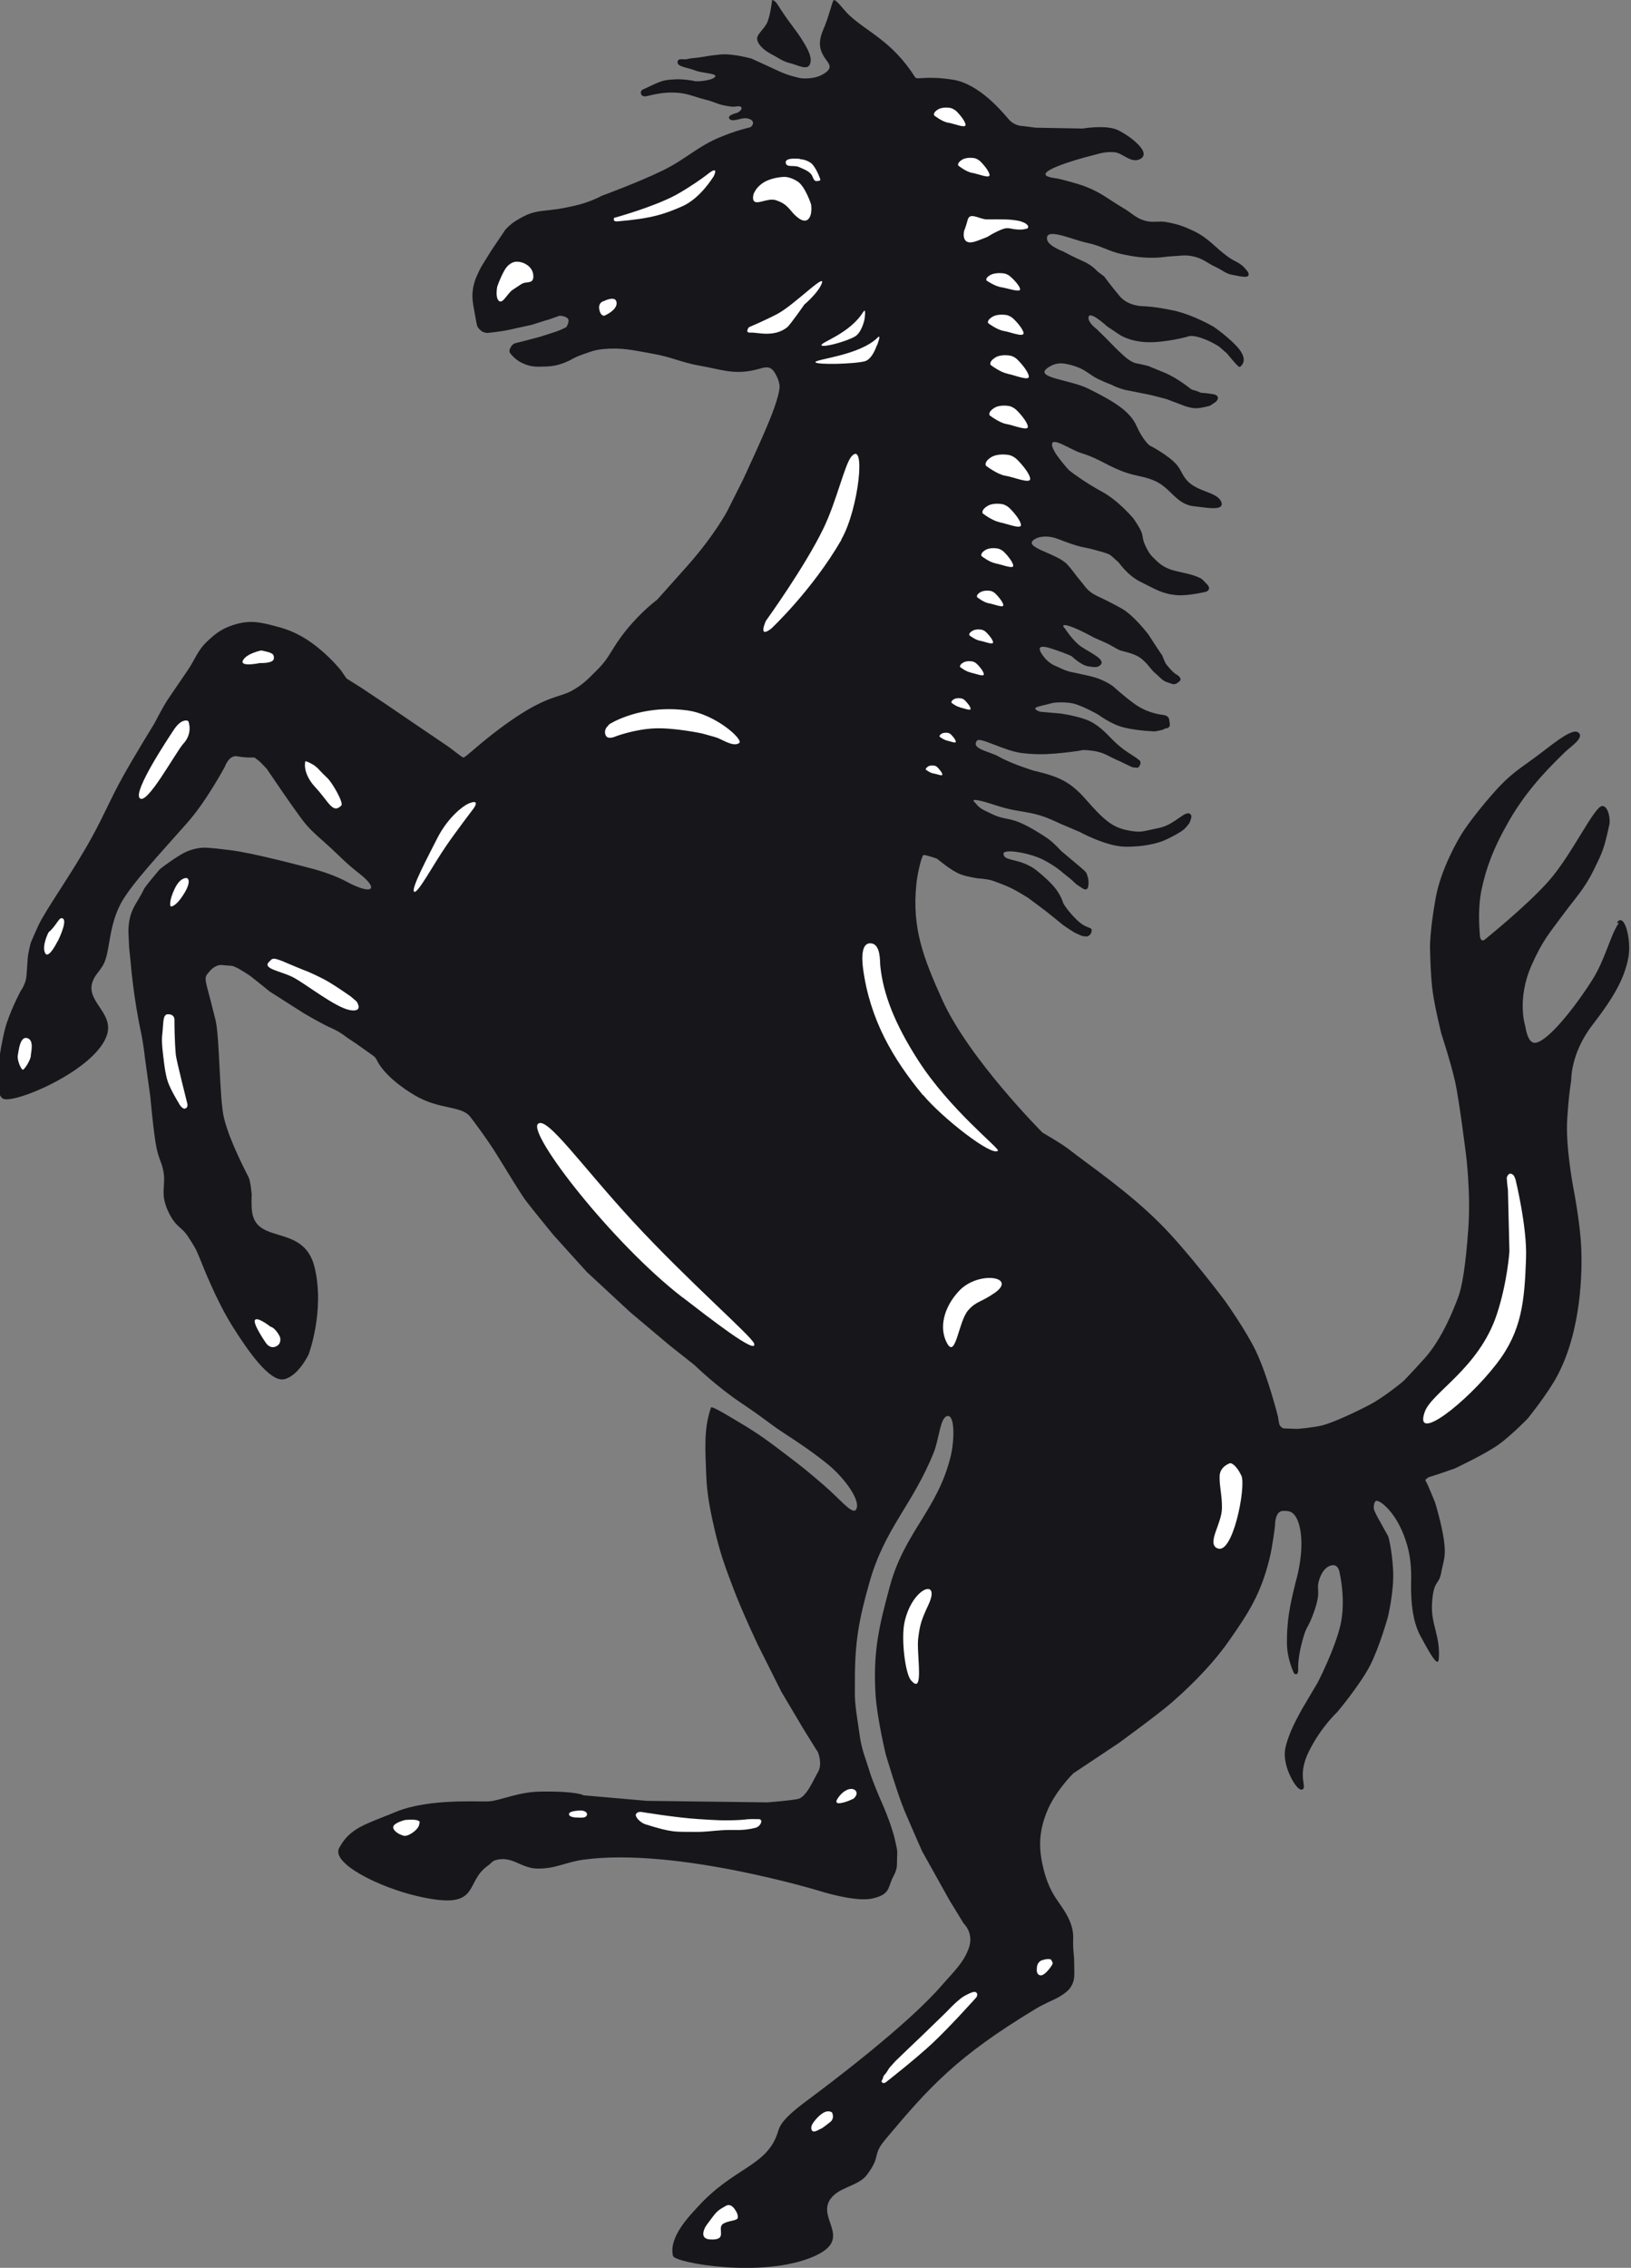 <?xml version="1.0" encoding="UTF-8"?><svg id="_レイヤー_1" xmlns="http://www.w3.org/2000/svg" xmlns:xlink="http://www.w3.org/1999/xlink" viewBox="0 0 97.13 135"><rect x="0" y="0" width="97.13" height="135" fill="#808080" stroke="none"/><defs><style>.cls-1{fill:none;}.cls-2{fill:#16161b;}.cls-3{fill:#fff;}.cls-4{clip-path:url(#clippath);}</style><clipPath id="clippath"><rect class="cls-1" y="0" width="97.13" height="135"/></clipPath></defs><g class="cls-4"><path class="cls-2" d="M96.4,54.95c-.51.74-.8,2.16-1.58,3.39-1.06,1.67-2.68,3.71-3.42,3.74-.44.01-.56-.97-.56-.97,0,0-.55-1.61.39-3.7.65-1.45,1.05-1.87,1.86-2.97.77-1.04,1.28-1.54,1.84-2.69.48-.99.59-1.17.91-2.66.08-.35-.08-1.12-.42-1.11-.5.03-1.79,2.9-3.23,4.51-1.33,1.49-3.79,3.46-3.79,3.46,0,0-.24.16-.27-.27-.03-.43-.14-1.67.12-2.81.25-1.14.63-2.29,1.63-4.03,1.16-2.01,2.59-3.35,3.35-4.1.3-.29,1.19-.86.74-1.15-.41-.26-1.67.86-2.64,1.56-1.22.88-1.62,1.12-2.86,2.6-1.21,1.45-1.53,2.07-1.53,2.07,0,0-1.13,1.84-1.45,3.68-.33,1.84-.33,2.84-.33,2.84,0,0,.02,1.62.15,2.62.13,1,.53,2.59.53,2.59,0,0,.58,1.77.82,2.86.24,1.09.64,4.29.64,4.29,0,0,.3,2.3.14,4.47-.16,2.17-.36,3.44-.62,4.1-.25.66-.93,2.42-1.99,3.6-1.06,1.17-1.26,1.35-1.26,1.35,0,0-1.08.91-1.98,1.39-.9.48-2.27,1.1-2.84,1.24-.58.14-1.45.21-1.53.21l-.77-.03c-.08,0-.19-.11-.24-.19-.05-.08-.1-.49-.1-.49,0,0-.58-2.34-1.3-3.88-.59-1.25-1.86-3.03-1.86-3.03,0,0-2.2-2.94-3.85-4.59-1.93-1.93-4.11-3.39-5.43-4.42-.47-.37-1.58-1-1.58-1,0,0-4.4-4.4-5.99-7.94-1.09-2.43-1.8-4.2-1.53-6.85.06-.63.32-1.73.43-1.74.11-.02.7.18.78.21s.81.7,1.43.94c.39.15,1.05.24,1.05.24,0,0,.54.03.83.13.29.1.82.29,1.21.49.39.2.93.54.93.54,0,0,.92.69,1.03.77.11.08,1.08.87,1.08.87,0,0,.62.43.79.49.16.07.31.15.38.15s.21.02.21.02c0,0,.26-.05.29-.33.03-.28-.28-.08-.87-.65-.59-.57-.82-1-.82-1,0,0-.13-.51-.59-1.03-.46-.52-1.1-1-1.1-1,0,0-.41-.31-1.03-.47-.62-.16-.8-.18-.84-.43-.03-.25.75-.13.75-.13,0,0,.88.1,1.62.47.74.38,1.16.77,1.16.77l.51.41.31.29.31.2s.33.28.39-.11c.06-.39-.07-.64-.1-.74-.03-.1-.31-.33-.31-.33l-1.2-1.01c-.34-.36-.6-.62-.96-.85-.36-.23-.92-.6-1.57-.87-.58-.24-.98-.18-1.55-.46-.42-.21-.76-.31-1.01-.65-.06-.08-.36-.29.18-.18.54.11.92.28,1.52.44.96.26,1.55.22,2.48.57.34.13.87.38.87.38l1.13.48s1.55.85,2.67.88c1.11.03,1.99-.21,2.35-.36.36-.15,1.05-.52,1.23-.7.18-.18.29-.34.29-.34,0,0,.08-.18.1-.28.02-.1.04-.16-.02-.23-.29-.35-.9.6-1.9.8-1,.2-.99.27-1.62.18-.73-.11-1.17-.32-1.72-.82-.98-.89-1.36-1.74-2.58-2.3-.56-.26-1.52-.47-1.52-.47,0,0-1.32-.4-2.07-.83-.55-.32-1.7-.46-1.32-.96.18-.24,1.61.61,2.69.74.76.09,1.32.08,1.95.03s1.47-.16,1.59-.2c.11-.03.62,0,1,.1.44.11.65.28,1.06.46.4.17.93.46,1.01.46.08,0,.26.03.26.03,0,0,.11-.06.14-.15.03-.08.05-.15.05-.15l-.05-.13-.19-.15-.38-.25s-.52-.31-1-.79c-.47-.47-.93-1-1.65-1.26-.72-.26-1.55-.36-1.55-.36l-.82-.07-.34-.03s-.59-.18-.11-.31c.48-.13.75-.18.83-.21s.88-.1,1.39.07c.51.16,1.26.57,1.32.61.07.03.77.59,1.57.78.8.2,1.83.23,1.83.23,0,0,.39-.07.49-.11.1-.05.13-.08.21-.08s.16-.07.18-.15c.02-.08-.03-.33-.03-.33,0,0,.02-.26-.36-.31-.38-.05-1.06-.18-1.75-.69-.69-.51-1.18-.97-1.18-.97,0,0-.51-.44-1.42-.65-.92-.21-1.2-.26-1.2-.26l-.31-.1-.69-.31s-.31-.16-.54-.46c-.23-.29-.61-.85.41-.52,1.01.33,1.24.47,1.24.47,0,0,.55.54,1,.6.28.03.53.11.72-.1.28-.32-.57-.68-1.17-1.08-.46-.31-.95-1.06-.95-1.06,0,0-.35-.33.19-.18.54.15,1.52.7,1.52.7,0,0,.51.23.7.31.2.08.69.39.88.46.2.07.72.15,1.11.39.45.28.72.77.96.96.25.2.43.46.71.54.28.08.38.18.57.07.2-.11.23-.21.23-.21,0,0,.05-.15-.23-.31-.28-.16-.65-.66-.65-.66l-.12-.26-.08-.21-.31-.46-.52-.8s-.87-1.15-1.6-1.55c-.74-.41-1.24-.64-1.24-.64,0,0-.37-.16-.57-.31-.3-.22-.4-.42-.64-.7-.32-.37-.45-.61-.78-.97-.65-.69-2.75-1.02-1.93-1.51.41-.24.98-.14,1.22-.06.25.08.79.31,1.31.46.38.11.6.12.98.23.38.11.8.2.96.31.17.11.38.35.46.39.08.05.54.82,1.41,1.24.87.43,1.26.7,2.14.77.68.05,1.73-.21,1.73-.21,0,0,.33-.13.05-.43-.28-.29-.3-.34-.55-.44-.95-.39-1.73-.24-2.47-.97-.3-.29-.41-.38-.64-.85-.23-.47-.13-.58-.28-.92-.14-.3-.44-.73-.44-.73,0,0-.88-1.07-1.9-1.62-1.01-.55-1.73-1.1-1.9-1.23-.16-.13-.54-.62-.54-.62,0,0-.28-.36-.33-.46-.05-.1-.14-.23-.18-.39-.14-.68,1.07.21,1.73.41,1.11.34,1.62.82,2.72,1.18.61.2.99.2,1.58.44,1.05.42,1.32,1.44,2.44,1.55.63.06,1.82.32,1.6-.26-.24-.61-1.44-.58-2.06-1.3-.28-.32-.32-.59-.59-.91-.51-.59-1.63-1.16-1.63-1.16,0,0-.39-.31-.77-1.16-.38-.85-1.28-1.43-2.88-2.22-1.09-.54-3.27-.64-2.4-1.24.51-.35.92-.31,1.59-.1.67.21.88.52,1.42.78.54.26.77.31.88.38.11.07.57.23.72.26.15.03,1.05.21,1.26.25.21.03,1.21.3,1.21.3l1,.38s.46.18.78.16c.33-.01.8-.15.8-.15l.36-.24.08-.11s.16-.28-.28-.34c-.44-.07-.64-.07-.7-.08-.07-.02-.29-.13-.41-.15-.11-.02-.2-.08-.2-.08,0,0-.82-.67-1.59-.98-.77-.31-.93-.38-.93-.38,0,0-.18-.05-.28-.07-.1-.02-.36-.08-.36-.08,0,0-.31,0-.8-.44-.49-.44-.67-.65-1.09-1.07-.22-.22-.57-.56-.57-.56,0,0-.49-.35-.47-.67.04-.47,1.1.52,1.1.52l.7.47s.59.44,1.7.48c1.11.03,2.4-.33,2.4-.33,0,0,.19-.13.8.07.6.2,1.08.52,1.08.52l.47.41s.67.83.74.8c.07-.03.05,0,.11-.07.07-.07.37-.39-.16-1.03-.54-.64-1.47-1.28-1.47-1.28,0,0-1.23-.73-2.42-.98-1.19-.25-1.75-.25-1.75-.25,0,0-.92.02-1.44-.6-.52-.62-.93-1.18-.93-1.18l-.39-.29s-.31-.38-.88-.62c-.57-.25-1.16-.57-1.16-.57,0,0-.88-.32-.96-.7-.16-.79,1.48,0,2.4.19.83.17,1.23.49,2.06.67.73.15,1.16.22,1.91.21.43,0,.68-.07,1.11-.09.45-.02.72-.09,1.16,0,.61.11.87.4,1.43.66.38.17.55.38.96.45.37.06,1.07.27.96-.09-.03-.11-.09-.15-.16-.24-.3-.39-.64-.44-1.04-.73-.81-.58-1.14-1.1-2.04-1.54-.61-.29-.98-.42-1.64-.54-.5-.09-.82.06-1.31-.09-.54-.16-.76-.45-1.24-.73-.87-.51-1.3-.91-2.24-1.28-.62-.24-1.64-.48-1.64-.48l-.42-.07s-.11-.02-.18-.05c-.84-.28,1.49-.99,2.57-1.26.52-.13.77-.24,1.35-.2.49.03,1,.7,1.55.4.77-.43-.93-1.57-1.44-1.76-.73-.27-1.99-.05-1.99-.05l-2.8-.05-.77-.1s-.47.02-.83-.39c-.36-.41-1.75-2.13-3.35-2.37-1.6-.25-2.12.03-2.23-.14-1.37-2.16-2.84-2.68-3.94-3.71-.31-.29-.79-.97-.91-.88-.1.08-.28.97-.62,1.75-.39.88-.13,1.34.08,1.67.22.34.56.59-.05.96-.6.38-1.39.26-1.39.26,0,0-.67-.13-1.23-.39-.55-.26-1.68-.77-1.68-.77,0,0-1.08-.31-1.83-.25-.75.07-.8.11-1.31.18-.28.04-.45.03-.72.1-.22.05-.53-.1-.55.18-.02.28.62.32,1.04.49.45.18,1.41.17,1.18.4-.23.23-1.12.27-1.19.24-.07-.03-.69-.13-1.13-.11-.81.04-.84.08-1.99.62-.16.08-.15.47.26.38.41-.1,1.02-.24,1.68-.21.74.03,1.13.25,1.85.43.61.15.68.31,1.55.41.17.02.57-.12.56.1,0,.15-.27.27-.27.27,0,0-.56.12-.47.32.12.25.63.02.86,0,.25-.03.62.08.56.33-.03.09-.07.15-.15.2-.66.17-1.02.28-1.65.53-1.5.59-2.14,1.35-3.58,2.05-1.38.68-3.64,1.51-3.64,1.51,0,0-.67.38-1.62.59-.95.21-1.03.2-1.7.28-.68.07-.99.16-1.54.47-.36.2-.56.35-.85.65l-.85,1.26-.46.74c-.14.22-.21.35-.32.59-.13.28-.2.44-.27.74-.17.71-.02,1.16.1,1.88.03.2.06.33.1.51.04.19.33.38.33.38l.24.07s.82-.07,1.39-.2c.57-.13,1.31-.29,1.31-.29,0,0,.93-.3,1-.31.07-.02.65-.23.65-.23,0,0,.42.02.51.21.08.17-.11.47-.11.47,0,0-.34.18-.65.28-.31.1-1.01.33-1.08.34-.07.02-.8.21-.8.21l-.52.13s-.15.03-.26.23c-.11.2-.08.19-.07.31.1.15.17.22.3.34.21.19.37.27.64.38.4.15.66.14,1.08.13.62-.01.98-.1,1.54-.36.48-.27.66-.32,1.3-.54.17-.06.52-.13.69-.14,1.14-.11,1.81.07,2.95.27,1.12.19,1.71.52,2.83.72,1.23.21,1.96.53,3.18.27.63-.13.97-.39,1.3.18.33.57.26.87.26.87,0,0,0,.38-.43,1.51-.42,1.13-1.75,3.97-1.75,3.97l-.92,1.83s-.74,1.43-2.4,3.3c-1.67,1.88-1.8,2.01-1.8,2.01,0,0-.88.64-1.81,1.78-.93,1.14-.93,1.58-1.76,2.4-.54.54-.83.86-1.52,1.24-.69.38-1.44.27-3.56,1.73-1.82,1.26-2.75,2.27-2.88,2.23-.13-.04-.75-.56-.94-.68-.19-.12-3.68-2.5-3.68-2.5l-1.47-.98-.65-.41-.21-.13-.34-.49s-.51-.64-1.21-1.22c-.69-.58-1.42-1.06-2.48-1.35-1.02-.28-1.7-.46-2.71-.13-.67.22-1.02.47-1.53.95-.62.57-.74,1.1-1.22,1.79-.47.7-.97,1.41-1.21,1.78-.24.37-.75,1.35-.75,1.35,0,0-1.19,1.93-1.89,3.19-.76,1.37-1.07,2.2-1.83,3.58-1.15,2.1-2.75,4.31-3.19,5.26-.43.95-.46,1.06-.46,1.06,0,0-.14.54-.17.88-.03.34-.05.96-.1,1.23-.05.27-.22.59-.28.66-.06.07-.75,1.43-.98,2.35-.23.92-.78,3.76-.11,4.12.65.35,5.58-1.73,6.2-3.83.39-1.32-1.33-1.98-.85-3.18.16-.39.31-.46.59-.91.48-.77.28-2.43,1.22-3.95.68-1.09,1.99-2.5,3.81-4.55,1.13-1.27,2.24-3.34,2.24-3.34,0,0,.24-.72.75-.62.51.1,1.01.07,1.01.07,0,0,.21.16.27.2.06.04.47.48.47.48l.75,1.1s1.2,1.77,1.62,2.25c.42.48.86.82,1.42,1.34.66.61.9.9,1.72,1.54,1.23.96.76,1.31-.78.47-.54-.29-1.36-.59-2.06-.77-.69-.18-3.47-.92-4.82-1.09-1.35-.17-1.55-.15-1.55-.15,0,0-.68-.04-1.45.43-.76.47-1.22.85-1.22.85,0,0-.89,1.03-.96,1.21-.07.18-.51.91-.51.91,0,0-.22.36-.32.8-.1.44-.08.86-.08.86l.04.89.09.86s.16,2.09.63,4.24c.13.62.24,1.6.24,1.6l.3,2.16s.21,2.32.37,3.05c.16.73.27.78.39,1.3.21.92-.2,1.35.27,2.41.47,1.06.81.94,1.23,1.6.29.46.41.59.66,1.21.25.62,1.02,2.58,1.95,4.07.95,1.52,2.26,3.39,3.11,3.19.85-.2,1.45-1.48,1.45-1.48,0,0,.97-2.58.36-5.16-.62-2.62-3.41-1.36-3.72-3.27-.07-.41-.03-1.07-.03-1.07,0,0-.07-.81-.18-1.03-.1-.22-1.11-2.08-1.47-3.53-.28-1.12-.25-4.81-.51-5.86-.65-2.65-.75-2.41-.35-2.88.4-.47.79-.37.79-.37,0,0,.42.04.52.04.1,0,.42.17.42.17,0,0,.51.29.78.5.27.21,1.07.86,1.07.86l2.04,1.3s1.14.67,1.66.89c.51.22.92.56.92.56l.54.36.93.66s.14.09.2.17c.07.08.13.22.13.22,0,0,.43.96,2.22,2.02,1.47.87,2.74.6,3.29,1.26.1.12,1.12,1.48,1.65,2.36.6.98,1.31,2.13,1.56,2.49.24.36,1.77,2.22,1.77,2.22l1.97,2.18,2.59,2.4,2.34,1.97,1.49,1.18s1.32,1.29,2.86,2.31c1.43.96,1.51,1.11,2.47,1.74.75.49,1.71,1.12,2.64,1.88.95.78,2.03,2.22,1.62,2.71-.28.18-.85-.59-1.9-1.5-.86-.74-1.27-1.08-2.12-1.72-1.08-.82-1.63-1.25-2.85-1.98-.58-.34-1.7-1.04-1.74-.91-.44,1.28-.34,2.5-.28,4.07.04,1.09.25,2.18.58,3.54.33,1.32.61,2.04,1.09,3.3.49,1.29,1.41,3.23,1.41,3.23l1.4,2.79,1.27,2.14.68,1.1.22.34s.29.71,0,1.19c-.28.48-.69,1.5-1.2,1.6-.51.1-1.8.2-1.8.2l-7.19-.09-3.76-.33s-.4-.26-2.61-.22c-1.28.02-2.31.52-3.02.58-.58.04-3.56-.19-5.54.62-1.85.76-2.74.95-3.39,2.15-.5.91,2.35,2.34,4.69,2.88,3.82.88,2.71-.8,4.16-1.82.18-.12.24-.26.45-.33.99-.29,1.5.48,2.49.5,1.1.02,1.67-.38,2.76-.53,5.48-.75,14.05,1.86,14.05,1.86,0,0,2.09.67,3.11.46,1.15-.25.93-.65,1.29-1.32.29-.54.19-.67.23-1.27.02-.35-.06-.54-.13-.89-.22-1.01-.88-2.45-.88-2.45,0,0-.47-1.08-.64-1.66-.25-.81-.46-1.26-.58-2.1-.34-2.26-.29-2.02-.29-3.33,0-2.28.24-3.59.86-5.78.91-3.25,2.58-4.63,3.84-7.77.33-.83.37-2.08.81-2.16.46-.08.42,1.5.19,2.42-.78,3.16-2.74,4.49-3.61,7.69-.67,2.46-1.01,3.93-.86,6.47.09,1.41.61,3.57.61,3.57,0,0,.72,2.41,1.1,3.31.38.9,1.06,2.44,1.06,2.44l1.63,2.92.85,1.39s.62.56.31,1.45c-.31.89-.92,1.43-1.63,2.25-2.07,2.39-6.82,5.96-8.01,6.84-1.69,1.25-1.63,1.6-1.78,2.01-.69,1.92-2.59,1.98-4.72,4.31-.46.51-1.76,1.8-1.48,2.93.1.41,5.32,1.35,8.36.04,2.36-1.02.32-2.16.94-3.31.46-.84,1.7-.84,2.24-1.55.89-1.18.28-1.13,1.11-2.12,2.62-3.13,4.27-4.95,8.93-7.76.44-.27,1.18-.6,1.18-.6,0,0,.66-.31.9-.67.33-.48.22-.89.23-1.47,0-.36-.04-.57-.06-.93-.02-.42.04-.67-.05-1.08-.14-.66-.56-1.23-.78-1.55-.22-.32-.64-.86-.93-2.01-.29-1.16-.32-2.14.18-3.4.5-1.26,1.59-2.32,1.59-2.32l2.73-1.82s2.33-1.7,3.09-2.36c.76-.66,2.28-2.05,3.4-3.64,1.24-1.76,1.94-2.86,2.46-4.95.19-.76.33-1.97.33-1.97,0,0-.02-.85.45-.88.48-.03.59.13.59.13,0,0,.43.23.52,1.46.09,1.23-.31,2.57-.31,2.57,0,0-.36,1.36-.46,2.25-.06.55-.08.86-.08,1.42,0,1.02.43,1.85.43,1.85,0,0,.26.19.24-.27-.02-.46.1-1.22.33-1.96.18-.62.28-.48.64-1.52.45-1.32.03-1.18.33-1.97.15-.39.41-.71.77-.73.36-.02.41.51.41.51,0,0,.37,1.6.04,3.04-.33,1.45-1.36,3.44-1.36,3.44l-.87,1.47s-.58,1-.83,1.69c-.26.72-.33,1.03-.19,1.67.15.69.72,1.71,1,1.52.26-.18-.35-.81.37-2.26.72-1.45,1.68-2.33,1.68-2.33,0,0,1.34-1.59,1.95-2.76.55-1.06,1.06-2.86,1.06-2.86,0,0,.4-1.59.32-2.89-.08-1.29-.29-1.96-.29-1.96,0,0-.48-.87-.54-.97-.06-.1-.32-.57-.32-.7,0-.13.01-.39.15-.44.13-.04.53.23.91.72.38.49.7,1.12.93,1.92.18.63.22,1.17.24,1.66.02.49-.16,2.47.56,3.76.33.59,1.03,1.98,1.08,1.37.11-1.41-.47-2.04-.4-3.3.08-1.43.4-1.09.54-1.82.14-.76.31-.98.17-1.97-.14-.99-.53-2.25-.53-2.25,0,0-.36-.88-.41-.98-.05-.1-.17-.35-.17-.35,0,0,.12-.16.3-.2.18-.04,1.46-.49,1.46-.49,0,0,1.85-.87,2.62-1.43.77-.56,1.71-1.53,1.71-1.53,0,0,1.22-1.5,1.79-2.59,1.42-2.7,1.48-6.19,1.4-7.71-.08-1.52-.48-3.53-.48-3.53,0,0-.45-2.4-.35-3.99.1-1.58.24-2.32.24-2.32,0,0-.05-1.59,1.25-3.28,1.32-1.71,1.92-2.8,2.15-4.02.2-1.02-.22-2.76-.68-2.09M45.09,2.32c-.03-.29.45-.6.62-1.03.19-.48.27-1.29.27-1.29.21.03.33.28.48.51.7,1.07.94,1.25,1.41,2.03.27.45.52.92.36,1.29-.16.38-.73.04-1.18-.07-.48-.12-.67-.31-1.14-.55-.47-.25-.79-.59-.82-.88"/><path class="cls-3" d="M56.39,44.08c-.18-.03-.43-.22-.43-.22,0,0-.05-.08.11-.18.16-.1.4-.05.4-.05,0,0,.08.02.15.08.07.07.29.3.3.44.02.13-.37-.04-.55-.07"/><path class="cls-3" d="M57.17,42.1c-.21-.03-.5-.26-.5-.26,0,0-.06-.1.13-.21.19-.12.47-.05.47-.05,0,0,.09.02.18.1.08.08.34.35.35.51.02.15-.43-.04-.64-.08"/><path class="cls-3" d="M57.8,40.03c-.26-.04-.62-.32-.62-.32,0,0-.07-.12.17-.26.23-.15.58-.07.58-.07,0,0,.12.03.22.12.11.09.42.44.44.63.02.19-.53-.05-.79-.09"/><path class="cls-3" d="M58.35,38.14c-.26-.04-.62-.32-.62-.32,0,0-.07-.12.17-.26.23-.15.58-.07.58-.07,0,0,.12.03.22.12.11.09.42.44.44.62.02.19-.53-.05-.79-.09"/><path class="cls-3" d="M58.87,35.91c-.29-.05-.68-.36-.68-.36,0,0-.08-.13.18-.29.26-.16.64-.08.64-.08,0,0,.13.03.25.14.12.1.46.49.49.69.03.21-.59-.06-.88-.1"/><path class="cls-3" d="M59.28,33.53c-.35-.05-.83-.43-.83-.43,0,0-.09-.16.22-.35.31-.2.78-.09.78-.09,0,0,.16.04.3.16s.56.59.59.84c.03.25-.71-.07-1.06-.12"/><path class="cls-3" d="M59.52,31.08c-.42-.07-1-.52-1-.52,0,0-.11-.19.27-.43.38-.24.94-.11.94-.11,0,0,.19.05.36.2.17.15.68.71.71,1.02.04.3-.86-.08-1.28-.15"/><path class="cls-3" d="M59.87,28.32c-.49-.08-1.16-.6-1.16-.6,0,0-.13-.22.31-.5.44-.27,1.09-.13,1.09-.13,0,0,.22.05.42.23.2.18.78.82.82,1.17.04.35-1-.1-1.48-.17"/><path class="cls-3" d="M59.63,17.1c-.37-.05-.88-.4-.88-.4,0,0-.1-.15.23-.33.33-.18.83-.09.83-.09,0,0,.17.03.32.15.15.12.59.55.62.78.03.23-.76-.06-1.12-.11"/><path class="cls-3" d="M60.95,19.83c.03.27-.8-.07-1.18-.13-.39-.06-.92-.46-.92-.46,0,0-.11-.17.25-.38.35-.21.87-.1.87-.1,0,0,.17.04.33.17.16.13.62.63.66.9"/><path class="cls-3" d="M59.2,24.29c.38-.24.94-.11.94-.11,0,0,.19.05.36.2.17.15.68.71.71,1.01.04.3-.86-.08-1.28-.15-.42-.07-1-.52-1-.52,0,0-.11-.19.27-.43"/><path class="cls-3" d="M59.99,22.24c-.42-.07-1-.52-1-.52,0,0-.11-.19.27-.43.38-.24.94-.11.94-.11,0,0,.19.04.36.2.17.15.67.71.71,1.02.04.31-.86-.08-1.28-.15"/><path class="cls-3" d="M60.75,13.17c.5.13.59.4.37.45-.26.06-.38.05-.55.04-.52-.03-.5-.22-1.21.13-.71.35-.2.19-1.2.56-.99.36-.74-.62-.74-.62,0,0,.08-.17.21-.65s.7-.02,1.15-.02c.77,0,1.44-.03,1.98.11"/><path class="cls-3" d="M58.06,9.42s.15.04.29.16c.14.12.55.58.58.83.03.25-.7-.07-1.04-.12-.34-.05-.82-.43-.82-.43,0,0-.1-.15.22-.35.31-.19.77-.09.77-.09"/><path class="cls-3" d="M55.85,6.52c.31-.19.77-.09.77-.09,0,0,.15.04.3.16.14.12.55.58.58.83.03.25-.7-.07-1.05-.12-.34-.05-.82-.43-.82-.43,0,0-.09-.16.22-.35"/><path class="cls-3" d="M55.26,45.63c.16-.1.4-.05.4-.05,0,0,.08.02.15.08.07.07.29.3.31.44.02.13-.37-.04-.55-.06-.18-.03-.43-.22-.43-.22,0,0-.05-.08.12-.18"/><path class="cls-3" d="M31.05,16.91c-.2.14-.33.21-.53.35-.33.24-.58.85-.81.65-.23-.2-.1-.84-.1-.84,0,0,.16-.5.44-.99.28-.49.67-.5.67-.5.39-.03,1,.24,1.04.81.04.57-.42.32-.7.52"/><path class="cls-3" d="M36.01,18.79s-.24.07-.32-.37c-.08-.44.28-.5.28-.5,0,0,.7-.36.75.09.05.45-.7.77-.7.77"/><path class="cls-3" d="M42.47,10.54s-.78,1.29-1.86,1.75c-1.07.47-1.84.72-3.85.89-.3.02-.19-.21-.19-.21,0,0,2.35-.64,3.71-1.38.74-.41,1.57-.99,1.82-1.19.81-.66.38.14.38.14"/><path class="cls-3" d="M1.84,62.84c-.02.27-.38.83-.48.84-.1,0-.35-.57-.3-.85.05-.28.13-1.17.57-1.03.4.12.23.78.2,1.05"/><path class="cls-3" d="M3.43,56.03s-.55,1.13-.75.69c-.2-.43.21-1.22.21-1.22.51-.42.64-1.01.88-.8.23.21-.33,1.33-.33,1.33"/><path class="cls-3" d="M10.94,44.24c-.52.6-2.22,3.78-2.63,3.26-.35-.44,1.61-3.41,2.05-4.07.44-.66.79-.53.79-.53.09.01.1.15.1.15,0,0,.21.61-.31,1.2"/><path class="cls-3" d="M16.31,39.2c-.02.31-.83.27-.83.27,0,0-1.23.26-1.01-.16.22-.42,1.09-.59,1.09-.59.64.14.77.18.75.49"/><path class="cls-3" d="M20.33,47.95c-.52.52-.73-.2-1.54-1.07-.81-.87-.61-1.55-.61-1.55.06-.03.1.01.1.01l.15.06.27.15.21.17s.24.27.58.59c.33.32.98,1.49.84,1.63"/><path class="cls-3" d="M11.02,66c-.21.02-.39-.36-.39-.36,0,0-.46-.74-.64-1.26-.16-.48-.24-1.28-.24-1.28,0,0-.14-1.01-.1-1.39.06-.48.05-.88.12-1.13.07-.25.28-.2.28-.2.33.01.34.29.34.29v.16s0,1.08.08,1.96c.02.27.69,2.93.69,2.93,0,0,.05.25-.16.27"/><path class="cls-3" d="M10.89,53.31c-.43.66-.7.67-.73.64-.03-.03-.1-.32.24-1.04.34-.71.71-.64.71-.64.09,0,.12.13.12.13,0,0,.1.25-.34.91"/><path class="cls-3" d="M15.18,78.59c.12-.25.92.38.92.38.33.09.57.61.57.61,0,0,.14.4-.23.57-.37.17-.6-.2-.6-.2,0,0-.78-1.11-.66-1.37"/><path class="cls-3" d="M20.84,60.13c-.86-.15-2.65-1.57-3.38-1.95-.73-.38-1.91-.51-1.41-.95.09-.08.11-.15.26-.16s.63.19.66.21c.03.02,1.29.54,1.34.55.05.02.75.32,1.26.62.51.3,1.32.87,1.32.87l.35.3s.45.66-.41.51"/><path class="cls-3" d="M28.2,48.13s-1.05,1.38-1.62,2.21c-.78,1.13-1.72,2.91-1.92,2.74-.2-.17.84-2.11,1.37-3.16.63-1.25,1.52-1.92,1.84-2.07.8-.35.33.28.33.28"/><path class="cls-3" d="M24.97,108.56s.02.26-.42.55c-.44.3-.59.13-.67.11-.07-.01-.51-.24-.46-.48.05-.24.71-.4.71-.4,1.09-.09.84.21.84.21"/><path class="cls-3" d="M34.34,108.2c-.43-.03-.47-.15-.45-.23.01-.07.12-.16.59-.19s.48.21.48.21c-.01.2-.19.24-.62.2"/><path class="cls-3" d="M45.06,108.79c-.88.23-1.26.11-2.06.16-.64.04-.99.11-1.63.1-1.15-.02-1.24.08-2.93-.45-.31-.1-.66-.46-.56-.62.1-.17.36-.11.36-.11,0,0,2.06.34,3.39.42.95.06,1.47.1,2.43.05.53-.03.26-.06,1.11-.05.33,0,.11.43-.12.49"/><path class="cls-3" d="M50.78,107.09c-.09.05-.4.2-.75.25-.35.04-.18-.22-.18-.22,0,0,.21-.39.57-.56.36-.17.53.03.53.03.18.22-.08.46-.16.51"/><path class="cls-3" d="M55.3,95.51c-.42.9-.52,1.19-.62,2.03-.11.9.39,3.47-.44,2.47-.33-.4-.58-2.42-.38-3.41.44-2.11,2.18-2.7,1.44-1.09"/><path class="cls-3" d="M43.05,132.39c-.38.27.34.99-.77.92-.64-.04-.33-.64-.27-.75.06-.11.38-.52.43-.59.3-.41.47-.47.79-.66.33-.19.57.27.57.27,0,0,.15.19.14.42,0,.22-.58.17-.89.39"/><path class="cls-3" d="M49.43,126.33s-.49.39-.54.39c-.05,0-.43.29-.54.1-.11-.19.05-.41.08-.46.03-.05.34-.46.64-.61.29-.15.48,0,.48,0,.17.4-.11.57-.11.57"/><path class="cls-3" d="M52.22,20.55s-.25.81-.7.95c-.58.17-2.92.23-2.96.06-.04-.18,2.65-.4,3.71-1.47.24-.24-.04.47-.04.47"/><path class="cls-3" d="M51.42,18.56c.18-.29.06.47.06.47,0,0-.16.78-.58,1.01-.53.3-1.9.67-1.98.51-.08-.16,1.71-.7,2.49-1.99"/><path class="cls-3" d="M47.66,9.48s.27-.01.6.2c.33.22.59.99.59.99,0,0,.06.11-.23.11-.2,0-.19-.3-.35-.45-.23-.21-.41-.26-.7-.39-.29-.13-.75.06-.78-.26-.03-.34.86-.22.86-.22"/><path class="cls-3" d="M44.91,11.49s.13-.39.64-.67c.51-.28,1.15-.29,1.15-.29,0,0,.36-.02.81.28.45.3.79,1.35.79,1.35,0,0,.11.64-.18.9-.29.26-.76-.2-1.02-.52-.3-.36-.49-.48-.89-.62-.49-.17-1.19.34-1.34,0-.07-.16.03-.44.03-.44"/><path class="cls-3" d="M44.71,19.8c-.39.03-.11-.32-.11-.32,0,0,1.05-.45,1.69-.79,1.06-.56,3.14-2.73,2.58-1.67-.26.51-.97,1.11-.97,1.11,0,0-.84,1.21-1.03,1.36-.79.62-1.79.28-2.17.31"/><path class="cls-3" d="M36.2,43.21l.09-.1s1.84-1.2,4.64-.82c1.69.23,3.33,1.72,3.1,1.93-.23.2-.63,0-.7-.02-.07-.02-.49-.23-.62-.28-.13-.05-.91-.26-.91-.26,0,0-1.64-.35-2.82-.3-1.18.05-2.3.47-2.3.47,0,0-.5.25-.62-.08-.12-.33.14-.53.14-.53"/><path class="cls-3" d="M40.64,77.23c-4.15-3.2-9.24-9.75-8.6-10.33.53-.48,2.61,2.52,5.67,5.83,3.26,3.53,7.06,6.82,7.2,7.25.23.74-2.69-1.54-4.26-2.75"/><path class="cls-3" d="M50.11,32.13c-1.74,3.01-4.18,5.29-4.18,5.29-.82.63-.32-.46-.32-.46,0,0,2.34-3.24,3.44-5.53.77-1.6,1.25-3.77,1.65-4.25.89-1.04.44,3.14-.6,4.94"/><path class="cls-3" d="M54.96,65.19c-1.8-2.18-3.15-4.5-3.56-7.51-.09-.68-.11-1.62.51-1.52.54.09.49,1.09.51,1.3.17,1.74.89,3.52,2.24,5.63,1.9,2.97,4.89,5.28,4.77,5.41-.35.38-3.36-1.99-4.46-3.32"/><path class="cls-3" d="M58.17,118.87s-1.56,1.75-2.65,2.77c-1.03.96-2.76,2.31-2.76,2.31,0,0-.13.1-.22.02-.09-.07.01-.18.01-.18,0,0,.03-.05.03-.09,0-.04.04-.08.04-.11,0-.03.12-.15.12-.15,0,0,.09-.12.11-.16.02-.04.12-.19.12-.19l.35-.39.82-.79.83-.79,1.34-1.3s.51-.53.67-.66c.16-.13.29-.26.5-.37.24-.12.54-.29.66-.18.12.11.02.25.02.25"/><path class="cls-3" d="M59.24,76.96c-.81.57-1.11.49-1.59,1.05-.57.66-.73,2.87-1.24,1.97-.52-.93-.2-2.17.7-3.13,1.15-1.23,3.5-.85,2.13.11"/><path class="cls-3" d="M62.07,116.69c.35-.13.52-.04.52-.04,0,0,.1.15.1.23,0,.08-.46.75-.73.71-.28-.04-.21-.42-.21-.42,0,0-.03-.36.32-.49"/><path class="cls-3" d="M72.45,92.15c-.56-.35.31-1.44.32-2.38.01-.73-.15-1.26-.14-1.88.01-.61.63-.79.63-.79.09,0,.37.12.67.75.29.63-.53,4.89-1.48,4.29"/><path class="cls-3" d="M90.88,74.89c-.09,2.55-.24,4.34-1.75,6.29-1.81,2.34-4.97,4.79-4.28,2.86.41-1.15,3.23-2.59,4.29-5.8.63-1.91.75-3.75.75-3.75l-.09-3.67s-.05-.32-.07-.72c.16-.45.43-.11.43-.11l.09.21s.7,2.85.63,4.69"/></g></svg>